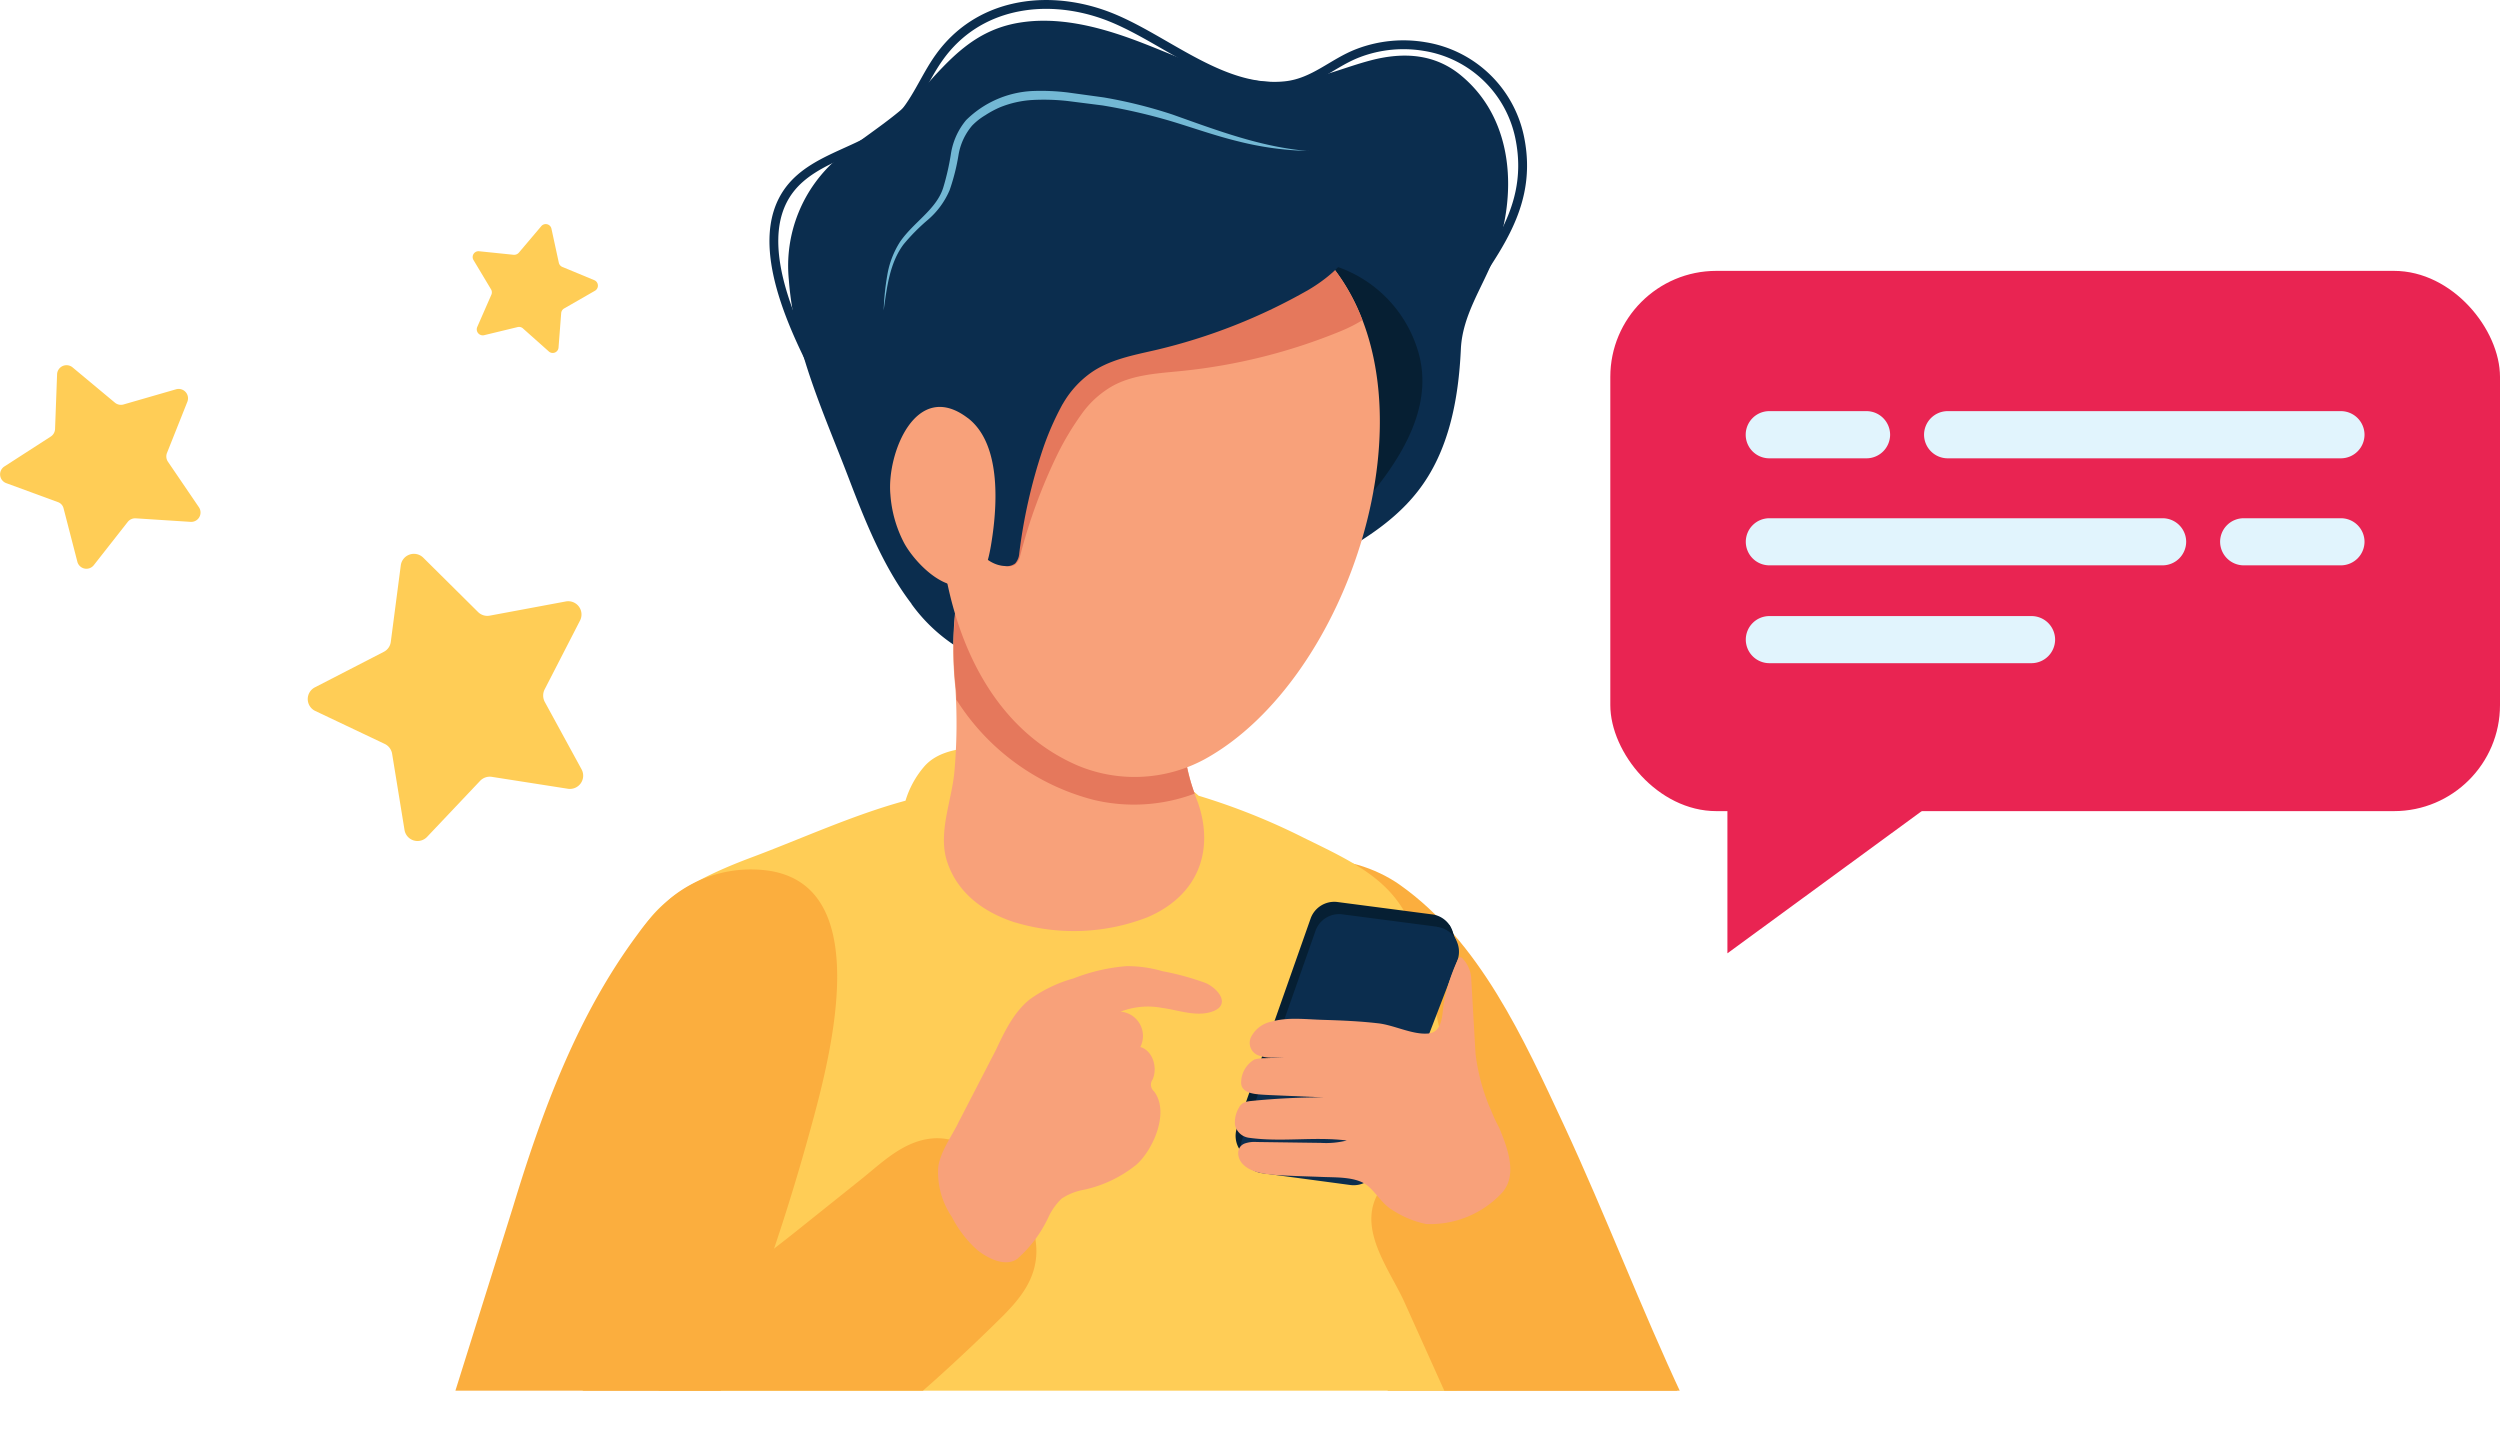 <svg xmlns="http://www.w3.org/2000/svg" viewBox="0 0 282.88 164.52"><defs><clipPath id="A" transform="translate(0 -1.54)"><path d="M45.7 0h154.67v158.9H45.7z" fill="none"/></clipPath></defs><g fill="#e92452"><rect x="182.21" y="32.19" width="100.67" height="61.13" rx="12" transform="matrix(-1 0 0 -1 465.09 123.97)"/><path d="M195.46 107.87v-28.1l22 12-22 16.1z"/></g><path d="M244.7 63.97h-44.5a2.67 2.67 0 0 1-2.66-2.67 2.67 2.67 0 0 1 2.66-2.66h44.5a2.67 2.67 0 0 1 2.67 2.66 2.68 2.68 0 0 1-2.67 2.67zm20.18 0h-11a2.68 2.68 0 0 1-2.67-2.67 2.67 2.67 0 0 1 2.67-2.66h11a2.67 2.67 0 0 1 2.67 2.66 2.68 2.68 0 0 1-2.67 2.67zm-44.5-17.45h44.5a2.68 2.68 0 0 1 2.67 2.67 2.68 2.68 0 0 1-2.67 2.67h-44.5a2.68 2.68 0 0 1-2.67-2.67 2.68 2.68 0 0 1 2.67-2.67zm-20.18 0h11a2.68 2.68 0 0 1 2.67 2.67 2.68 2.68 0 0 1-2.67 2.67h-11a2.67 2.67 0 0 1 0-5.34zm29.68 28.52H200.2a2.67 2.67 0 0 1-2.66-2.67 2.67 2.67 0 0 1 2.66-2.66h29.67a2.67 2.67 0 0 1 2.67 2.66 2.68 2.68 0 0 1-2.67 2.67z" fill="#e1f4fd"/><g clip-path="url(#A)"><path d="M158.64 159.78q16-.63 31.92-1.37l-.1-.2c-4.78-10.17-8.76-20.7-13.5-30.9-4.57-9.8-9.52-20.8-18.58-27.2-2.6-1.84-6.8-3.33-10-2.54-1.5.36-2.46 1.8-3.27 3.13-8 13.1-4.33 28.35 2.5 41.1 3.28 6.2 7.15 12.08 11 17.96z" fill="#fbae3e"/><path d="M103.12 68.32a18.72 18.72 0 0 0 8 6.36c6.26 2.47 12.78.54 18.7-1.93 6.32-2.63 12.63-5.3 18.7-8.5 4.34-2.27 8.8-4.7 11.88-8.63 3.57-4.54 4.64-10.5 4.9-16.13.18-3.85 2.47-7 3.8-10.47 2.58-6.8 2.3-15.34-3.65-20.37-3-2.57-6.6-2.8-10.34-1.82-2.87.75-5.64 2-8.6 2.35-6.27.8-12.44-2.55-18.15-4.66-4.14-1.53-8.73-2.7-13.16-1.93-4.92.86-7.67 4-10.83 7.52-2.7 3.06-6.4 5.12-9.5 7.73a16 16 0 0 0-5.61 13.84c.58 7.9 4 15.15 6.78 22.44 1.78 4.66 3.88 10 7.1 14.2z" fill="#0b2d4e"/><path d="M112.6 69.56a10.36 10.36 0 0 0 2.57 2.63 12.84 12.84 0 0 0 9.21 1.82 30.33 30.33 0 0 0 9-3.22c7.75-3.88 17.4-9.1 22.72-16.07 3.28-4.3 6-9.54 4.35-15a14.44 14.44 0 0 0-10.08-9.82 2.23 2.23 0 0 0-1.2-.06 2.45 2.45 0 0 0-1.07.85c-2.2 2.64-4.1 5.6-6.67 7.9a32 32 0 0 1-9.5 5.68c-5.6 2.34-11.6 3.78-17 6.6-3.87 2.05-4.85 7.83-4.6 12a13.25 13.25 0 0 0 2.28 6.67z" fill="#061f33"/><path d="M74.57 135.38c-.67 4.5 0 11.67 0 13.3l-.07 13h7l.2 1.15a60.29 60.29 0 0 1 3.3-.1l2.68.36c25.7 3.17 51.37.3 77.07-1.22.2-11.56 1-23.08-.23-34.62a105.36 105.36 0 0 0-4.31-21.14c-2-6.23-6.44-8.26-12.66-11.3a74.11 74.11 0 0 0-11.92-4.77c-2.38-2.15-5.7-3.24-9-4a63.15 63.15 0 0 0-14.9-1.51c-2.54.05-5.52.27-7.2 2.26a10.65 10.65 0 0 0-2.07 3.81c-6 1.63-11.84 4.34-17.56 6.47-3.66 1.38-8.2 3.38-10.76 6.16-5.66 6.2-4.36 15.52-1.87 24.63.72 2.6 1.52 5.13 2.3 7.5z" fill="#ffcd56"/><path d="M148.06 17.08a35.46 35.46 0 0 1-7.93-1.08c-2.6-.63-5.13-1.54-7.66-2.3a63.9 63.9 0 0 0-7.72-1.77l-3.94-.5a24.45 24.45 0 0 0-3.91-.12 11.54 11.54 0 0 0-3.72.82 10.85 10.85 0 0 0-1.68.9 7.18 7.18 0 0 0-1.5 1.18 6.85 6.85 0 0 0-1.55 3.38 23.38 23.38 0 0 1-1 3.93 9.14 9.14 0 0 1-2.42 3.32 22.26 22.26 0 0 0-2.78 2.8c-1.58 2.1-1.9 4.87-2.26 7.48a28.26 28.26 0 0 1 .41-4 10.06 10.06 0 0 1 1.45-3.77c1.57-2.26 4.1-3.64 4.88-6.12a28.19 28.19 0 0 0 .87-3.83 7.81 7.81 0 0 1 1.72-3.81 11.44 11.44 0 0 1 7.48-3.29 25 25 0 0 1 4.07.17l4 .55a53.56 53.56 0 0 1 7.8 1.94c5.06 1.8 10.05 3.7 15.4 4.13z" fill="#73b8d4"/><path d="M114.83 104.37c-3.6-1.16-6.58-3.4-7.7-7-1-3.23.6-6.87.87-10.14a61.59 61.59 0 0 0 .1-9.41 41.09 41.09 0 0 1 0-8.8c.25-1.65 1.16-1.37 2.83-2a14.56 14.56 0 0 1 5.36-.65c3.7 0 13.4-.26 15.7 3 1 1.5 1.14 3.38 1.2 5.16.06 2.15.44 4.93.8 7.93.16 1.34.06 2.67.27 4a24.68 24.68 0 0 0 1.28 4.33c1.87 5.38.12 10.5-5.7 13a23 23 0 0 1-14.98.58z" fill="#f8a17a"/><path d="M108.1 69.05c.25-1.65 1.16-1.37 2.83-2a14.56 14.56 0 0 1 5.36-.65c3.7 0 13.4-.26 15.7 3 1.05 1.5 1.14 3.38 1.2 5.16.06 2.15.44 4.93.8 7.93.16 1.34.06 2.67.26 4a19.41 19.41 0 0 0 .93 3.31 19.61 19.61 0 0 1-11.42.71 26.07 26.07 0 0 1-15.55-11.35c0-.43 0-.85-.06-1.28a40.46 40.46 0 0 1-.02-8.83z" fill="#e5785c"/><path d="M106.84 46.46a45.22 45.22 0 0 1 4-13.12c8-15.84 29.4-16.8 40.1-2.93 11.93 15.47 1.74 46.55-14.67 55.52a16.67 16.67 0 0 1-14.47.63c-13.85-6.1-17.37-24.8-14.95-40.1z" fill="#f8a17a"/><path d="M110.85 33.35c8-15.84 29.4-16.8 40.1-2.93a23 23 0 0 1 3.21 5.81 17.09 17.09 0 0 1-2.43 1.23 64.38 64.38 0 0 1-18.05 4.52c-2.67.27-5.45.4-7.8 1.7a10.92 10.92 0 0 0-3.37 3 32.24 32.24 0 0 0-2.89 4.79 61.48 61.48 0 0 0-4.17 11.35 1.85 1.85 0 0 1-.6 1.07 1.53 1.53 0 0 1-1.15.15c-2.3-.4-3.07-2.8-4.7-4.24-1-.87-1.94-1.75-2.85-2.7a57 57 0 0 1 .68-10.64 45.22 45.22 0 0 1 4.01-13.11z" fill="#e5785c"/><path d="M120.25 45.7a32 32 0 0 0-2.25 5.12 60.27 60.27 0 0 0-2.67 11.79 1.88 1.88 0 0 1-.46 1.14 1.52 1.52 0 0 1-1.12.3c-2.33-.1-3.4-2.37-5.2-3.6a31 31 0 0 1-5.27-4.19c-4.4-4.66-2.28-10.94-1.25-16.64a35.68 35.68 0 0 1 2.55-9.17 23.35 23.35 0 0 1 6.63-7.93 34.41 34.41 0 0 1 28.36-6.36c4.83 1 10 3.95 13 8 2.54 3.48-1.74 7-4.5 8.63a64.59 64.59 0 0 1-17.31 6.82c-2.6.6-5.35 1.1-7.5 2.7a11.05 11.05 0 0 0-3 3.39z" fill="#0b2d4e"/><path d="M109.5 47.3c-5.87-4.47-9.18 4.08-8.75 8.66a13.93 13.93 0 0 0 1.53 5.44c1.2 2.25 5 6.26 7.9 4.43 1.3-.83 1.66-2.5 1.93-4 .7-4.07 1.36-11.5-2.6-14.53z" fill="#f8a17a"/><path d="M163.46 37.33c3.9-7.28 10.36-12.64 8.5-21.75a13.09 13.09 0 0 0-10.74-10.31 14.38 14.38 0 0 0-7.57.75c-2.86 1.1-4.95 3.3-8.13 3.67-7.48.84-14.08-5.77-20.75-8.08S110.6.46 106.3 6.46c-1.7 2.36-2.7 5.23-4.78 7.27-3.46 3.4-9.26 3.87-12.2 7.75-4.77 6.33 1.36 17.46 4.45 23.36" fill="none" stroke="#0b2d4e" stroke-miterlimit="10"/><g fill="#fbae3e"><path d="M79.7 161.7a246.43 246.43 0 0 0 11.8-33.18c2.15-7.8 7.94-28.14-4.52-30a14.34 14.34 0 0 0-11.14 3.14 23 23 0 0 0-3.65 4c-6.84 9.18-10.83 20-14.14 30.9l-7.78 24.82q14.73.38 29.43.32z"/><path d="M99.77 161.46l5.83-5.13a214.75 214.75 0 0 0 7.77-7.32c2-2 3.9-4.26 3.9-7.46 0-5.4-6-13.28-11.82-12.73-3.18.3-5.56 2.64-7.82 4.47q-4 3.2-7.94 6.35c-3.45 2.73-7 5.35-10.54 7.95-6.3 4.6-12.62 9.13-18.67 14q19.65.24 39.3-.13zm64.67-1.9q13-.54 26-1.13c-2.35-3.9-4.83-7.74-7.4-11.53q-3-4.45-5.78-9.06c-1.05-1.77-1.85-3.75-2.9-5.55a13.53 13.53 0 0 0-1.89-2.62 4.88 4.88 0 0 0-1.17-.95 4.68 4.68 0 0 0-1.78-.45c-3.3-.28-6.6 1.1-9.44 2.9a13.35 13.35 0 0 0-3.77 3.27c-3.1 4.3.93 9.13 2.65 13l5.46 12.13z"/></g><path d="M108.36 127.2c-.77 1.5-2 3.23-2.2 4.9a9 9 0 0 0 1.54 5.59 12.83 12.83 0 0 0 2.87 3.74c1.13.92 3.2 2 4.55 1a14.37 14.37 0 0 0 3.45-4.57 7.1 7.1 0 0 1 1.56-2.24 6.68 6.68 0 0 1 2.54-1 14.24 14.24 0 0 0 5.91-2.83c1.9-1.68 3.8-5.95 2-8.3a1 1 0 0 1-.15-1.36c.58-1.36 0-3.25-1.4-3.66a2.76 2.76 0 0 0-2.23-4 8.58 8.58 0 0 1 4.66-.43c1.76.23 3.52.92 5.25.55 2.68-.6 1.4-2.57-.26-3.35a30.58 30.58 0 0 0-4.92-1.35 14.32 14.32 0 0 0-4.06-.57 21 21 0 0 0-6 1.39 15.6 15.6 0 0 0-5 2.41c-1.78 1.46-2.8 3.6-3.78 5.68l-4.34 8.4z" fill="#f8a17a"/><g fill="#061f33"><path d="M162 103.46l-10.7-1.4a2.84 2.84 0 0 0-3 1.87l-8.33 23.66a2.84 2.84 0 0 0 2.3 3.75l9.95 1.34a2.84 2.84 0 0 0 3-1.79l9.1-23.6a2.83 2.83 0 0 0-2.3-3.83z"/><path d="M164.03 104.7l.78 1.85-3.86-2.06 3.08.2z"/></g><path d="M162.6 104.86l-10.7-1.4a2.83 2.83 0 0 0-3.05 1.87L140.53 129a2.83 2.83 0 0 0 2.29 3.75l10 1.34a2.85 2.85 0 0 0 3-1.79l9.08-23.6a2.83 2.83 0 0 0-2.3-3.82z" fill="#0b2d4e"/><path d="M168.65 125.5a22.78 22.78 0 0 1-1.69-6.26l-.48-8.35a3.52 3.52 0 0 0-1-2.44.28.28 0 0 0-.51.11 19.86 19.86 0 0 0-1.66 5.33c-.13 1.24-.2 3-1.8 3.06-1.78.12-3.86-1-5.66-1.17-2-.23-4.08-.32-6.12-.38s-4-.33-5.87.2a3.33 3.33 0 0 0-2.24 1.63 1.51 1.51 0 0 0 .67 2.15 4.09 4.09 0 0 0 1.74.29h1.28l-2.3.07a3.86 3.86 0 0 0-1.08.15 3.05 3.05 0 0 0-1.49 2.48c-.07.93.68 1.26 1.5 1.4.5.08 1 .1 1.53.13l6.25.27a80.31 80.31 0 0 0-8.07.4c-.65.06-1.16.17-1.46.77a3.18 3.18 0 0 0-.45 1.92 1.86 1.86 0 0 0 1.65 1.49c3.64.5 7.36-.16 11 .3a9.64 9.64 0 0 1-2.94.27l-7.26-.1a3.37 3.37 0 0 0-1.38.18c-1 .44-.83 1.7-.15 2.36 1 1 2.75 1.13 4.1 1.22 1.65.1 3.3.13 5 .2 1.38.05 3.2 0 4.47.65s2 2.37 3.44 3.16a11 11 0 0 0 3.7 1.51 11.1 11.1 0 0 0 8.64-3.59c1.74-2.06.53-5.1-.38-7.32-.38-.67-.68-1.37-.96-2.08z" fill="#f8a17a"/></g><path d="M65.64 70.2A1.5 1.5 0 0 0 64 68.06l-8.58 1.6a1.49 1.49 0 0 1-1.33-.41l-6.2-6.15a1.5 1.5 0 0 0-2.54.87l-1.13 8.65a1.47 1.47 0 0 1-.8 1.14l-7.76 4a1.49 1.49 0 0 0 0 2.68l7.88 3.74a1.5 1.5 0 0 1 .83 1.12l1.4 8.6a1.49 1.49 0 0 0 2.56.79l6-6.34a1.52 1.52 0 0 1 1.31-.45l8.62 1.35a1.5 1.5 0 0 0 1.55-2.19l-4.18-7.66a1.54 1.54 0 0 1 0-1.4zm1.68-37.3a.67.67 0 0 0-.08-1.2l-3.62-1.5a.68.68 0 0 1-.39-.48l-.83-3.83a.66.66 0 0 0-1.16-.29l-2.54 3a.7.7 0 0 1-.58.23l-3.9-.4a.66.66 0 0 0-.64 1l2 3.34a.68.68 0 0 1 0 .62L54 37a.68.68 0 0 0 .77.93l3.8-.92a.66.66 0 0 1 .6.15l2.92 2.6a.66.66 0 0 0 1.11-.44l.3-3.9a.67.67 0 0 1 .34-.52zM21.2 45.46a1.06 1.06 0 0 0-1.28-1.41L14 45.76a1.06 1.06 0 0 1-1-.2l-4.8-4a1.07 1.07 0 0 0-1.74.78l-.23 6.2a1.07 1.07 0 0 1-.49.86L.5 52.78a1.06 1.06 0 0 0 .21 1.89l5.83 2.14a1 1 0 0 1 .66.74l1.55 6a1.06 1.06 0 0 0 1.87.39l3.83-4.88a1.08 1.08 0 0 1 .91-.41l6.2.4a1.06 1.06 0 0 0 .95-1.65L19 52.24a1.07 1.07 0 0 1-.1-1z" fill="#ffcd56"/></svg>